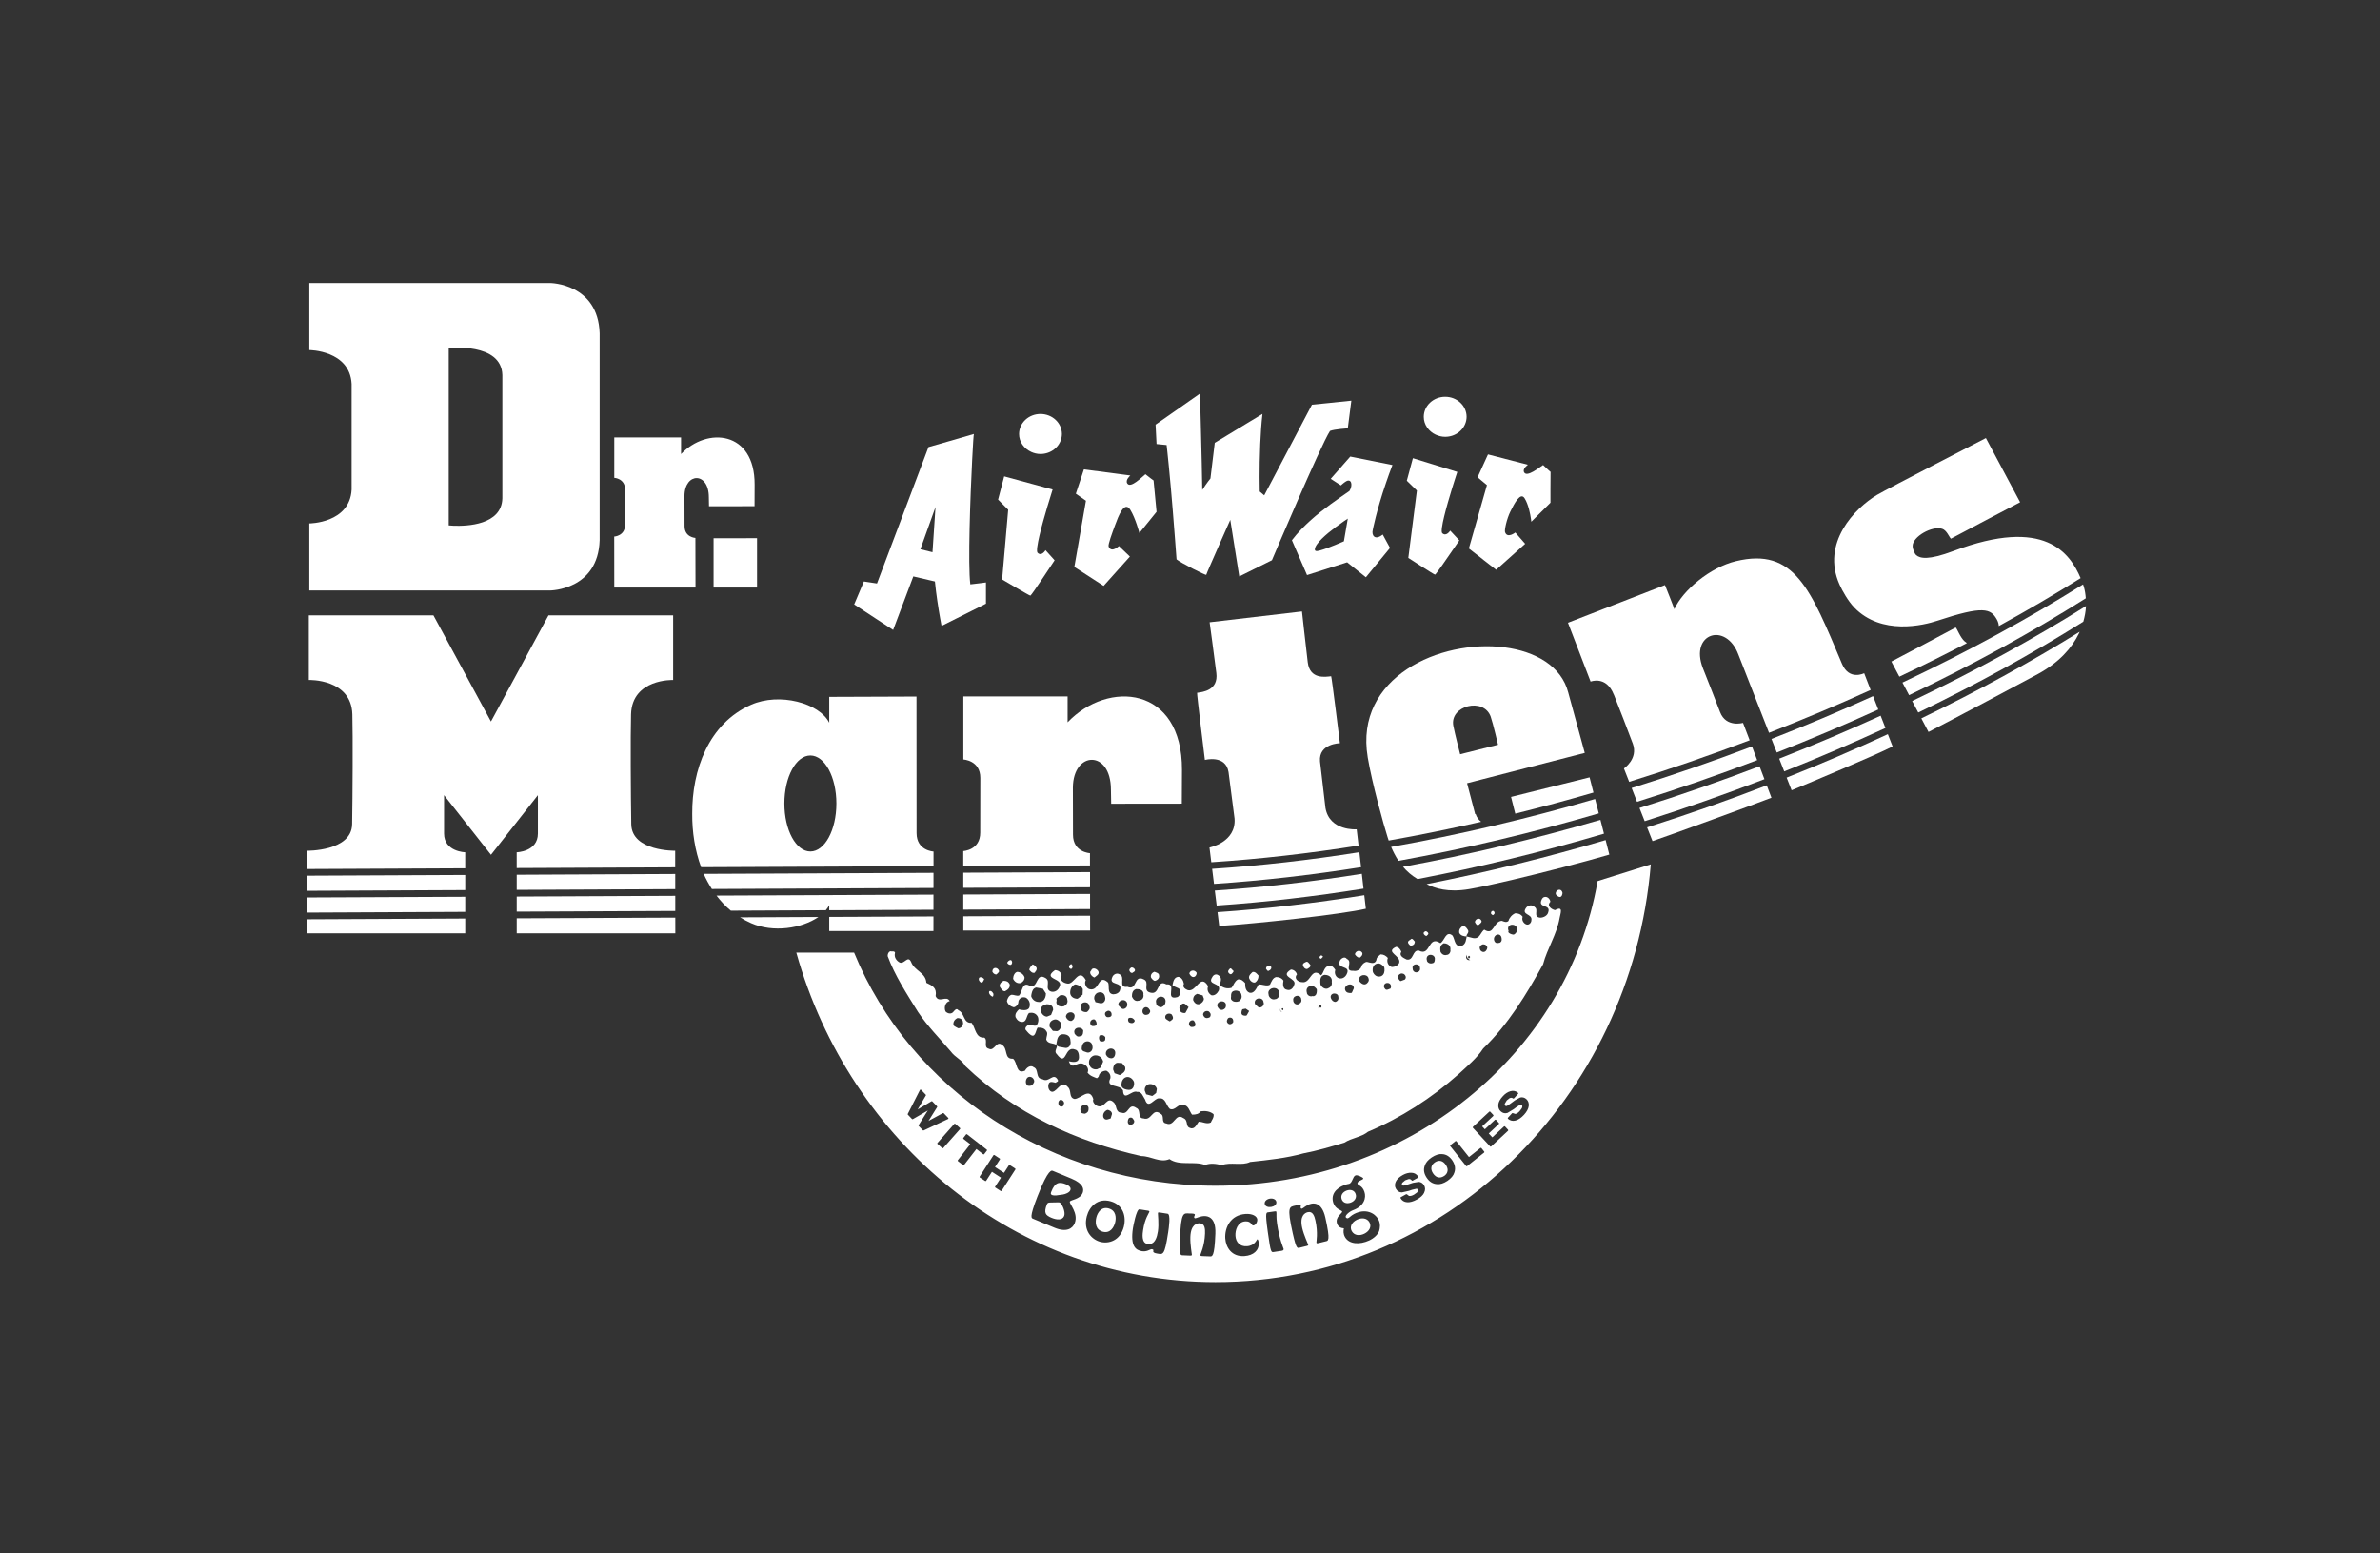 <?xml version="1.0" encoding="UTF-8"?>
<svg id="Layer_1" data-name="Layer 1" xmlns="http://www.w3.org/2000/svg" version="1.1" viewBox="0 0 853.43 556.77">
  <rect x="0" y="0" width="853.43" height="556.77" fill="#333333" stroke="none"/>
  <defs>
    <style>
      .cls-1 {
        fill: #fff;
        stroke-width: 0px;
      }
    </style>
  </defs>
  <path class="cls-1" d="M526.42,333.49c-.48-.75-.95-1.51-1.92-1.51-.72.49-1.46,1.23-1.23,2.48.48,1,1.68,1.26,2.64,1.27-.24-.75.97-1.23.51-2.24Z"/>
  <path class="cls-1" d="M405.13,401.99v.02s0,0,0,0c0-.01,0,0,0-.01-.01-.02-.02-.05-.02-.06l.03.06c.02-.09.02-.18.04-.26-.04,0-.08-.05-.12,0-.16.21-.05.08.07.27Z"/>
  <path class="cls-1" d="M332.18,352.38c-.21-3.74-4.3-4.28-5.48-7.54-1.19-2.49-2.42.98-4.1.22-.96-.51-2.15-1.77-1.65-3.5-.2-.64-.77-.4-1.37-.47-.11,0-.21,0-.31-.05-.72.24-.97.99-.97,1.73,2.59,7.02,6.85,13.54,10.9,20.06,3.56,5.27,7.62,9.31,11.68,14.07,1.66,2.27,4.07,3.04,5.25,5.29,17.92,17.14,39.76,27.07,63.11,32.28,3.61.02,6.72,2.55,10.11,1.08,3.59,2.53,8.92.59,12.76,2.12,1.93-.73,3.86-.47,6.03.05,3.13-1.21,7.23.32,10.13-1.14,6.52-.69,13.04-1.38,19.07-3.07,5.08-.96,9.91-2.41,14.74-3.86,2.67-1.72,6.05-1.93,8.47-3.91,11.63-4.88,22.77-12.01,32.5-20.66,2.91-2.71,6.55-5.67,8.77-9.14,9-8.64,15.61-19.56,21.5-30.23,1.5-5.71,4.93-10.68,5.94-16.65.26-1.49,1.5-4.48-1.66-2.76-.01,0-.03-.01-.04-.01-1.2-.28-3.06-1.53-1.62-2.99-.21-1.75-2.38-2.52-3.12-.78-1.49,3.22,3.35,1.52,2.36,4.5-.25,1.25-1.7,1.98-2.91,1.98-2.66-.28-.46-2.75-1.89-3.76-.95-1.02-2.41-.78-3.14.21-1.95,2.73,2.39,2.02,1.89,4.51,0,.75-.75,1.74-1.71,1.49-.96-.26-1.91-1.53-1.42-2.76-.71-1.01-1.67-1.26-2.64-1.27-1.21.49-2.2,1.72-2.43,2.73-.73.74-1.69.23-2.41-.03-3.13.22-2.71,5.46-6.3,3.18-.96.73-1.22,1.73-1.95,2.47-1.21,1.23-2.9.22-4.34-.04-.26,1.24-.27,2.49-1.48,3.23-2.9.97-2.63-2.02-3.59-3.53-2.39-2.02-2.9,1.97-4.36,2.7-4.55-3.03-3.42,4.96-7.73,2.67-2.42-.27-1.74,3.72-4.38,3.2-.96-.5-2.88-1.27-1.9-2.76-.23-.75-.95-1.76-1.91-1.77-4.12,1.95,1.9,3.01,1.15,5.75-.48,1-1.69,1.48-2.66,1.47-1.44-.52-1.9-2.01-1.41-3.26-.72-.76-1.43-1.26-2.63-1.27-.49.49-1.46.98-1.47,1.98-.51,1.73-2.18.97-3.39.71-.71,0-1.69.74-1.94,1.48-.26,1.25-1.71,1.98-2.91,1.72-3.61.21.03-3.24-2.36-4.26-.72-1.01-1.93-.27-2.42.47-1.72,3.48,4.09,1.54,2.36,5.01-.49.99-1.45,1.73-2.66,1.48-1.2-.27-1.91-1.77-1.42-3.01-.48-.75-1.19-1.76-2.4-1.51-1.69.48-1.71,2.48-2.69,3.45-3.58-3.28-3.64,2.97-6.77,2.44-1.45,0-3.12-1.28-1.9-2.76-.24-1-1.2-1.76-2.16-1.76-4.37,2.7,2.38,3.02,1.16,5.5-.25.99-1.23,2.23-2.66,1.72-1.45-.26-1.43-2.01-1.18-3.26-.71-1-1.68-1.27-2.63-1.27-1.21.25-1.71,1.73-2.2,2.73-1.21.74-2.89-.28-4.1-.04-.73,1.24-1.47,3.23-3.16,2.96-1.44-.51-1.67-2.01-1.65-3.5-.72-.76-1.44-1.52-2.65-1.27-1.21.74-1.46,1.98-2.2,2.97-1.69.48-3.13-.03-4.33-1.03.49-1.24,1-2.73-.45-3.5-.71-.5-1.68-.26-2.17.73-1.95,2.97,3.35,1.78,2.37,4.76-.5.99-1.47,1.98-2.67,1.72-1.2-.76-1.67-2.01-1.17-3.26-2.85-4.76-4.12,2.21-7.25,1.43-.72-.27-2.16-1.02-1.43-2.26-.22-1.24-.93-2.5-2.14-2.51-1.45.24-1.7,1.73-1.96,2.97.72.75,1.92.76,2.64,1.52.47,1.01.22,2-.76,2.74-5.07,1.45.05-4.99-4.05-4.53-3.6-2.03-2.21,3.97-5.82,2.94-2.89-.78.04-3.74-2.36-4.76-3.59-1.78-2.21,4.21-5.81,2.68-3.62.47-.45-3.5-2.85-4.51-.96-.51-1.93-.02-2.42.73-1.96,3.72,3.84,1.53,2.6,5.02-.25.98-1.46,1.47-2.43,1.46-2.4-.26-1.17-3.25-1.88-4.26-3.59-3.27-2.93,3.22-6.53,2.43-1.2-.25-2.15-2.01-1.41-3.25-2.62-4.76-4.12,1.95-6.77,1.19-1.44-.26-2.88-1.27-1.9-3.01-.23-1-1.19-1.76-2.39-1.77-4.86,3.45,3.35,2.77,1.63,6-.5,1.24-1.7,1.98-2.91,1.72-2.65-.77-.21-3.49-1.89-4.75-3.83-2.54-2.68,3.71-5.81,2.68-2.87-1.77-2.67,2.23-3.89,3.46-.98.23-1.69-.27-2.65-.29-.97.24-1.47,1.23-1.71,2.23.23,1.25,1.42,2.01,2.39,2.26.72,0,1.7-.97,1.7-1.73.01-1.24,1.23-2.24,2.67-1.72.96.51,1.67,1.76,1.41,3.02-.26,1.99-2.66,1.46-3.86,1.2-.73.74-1.46,1.48-1.23,2.73.48,1,1.19,1.76,2.4,1.77,1.68.02,1.46-2.23,2.44-3.22,1.21-.23,2.41.02,3.12,1.27.48,1.01.23,2.49-.5,3.24-.97.23-1.69-.28-2.66-.28-.72.25-1.45.98-1.21,1.74.47.51.95,1.25,1.67,1.76,1.92,1.51,1.94-1.48,2.67-2.47,1.2.01,2.41.03,3.12,1.28.72.75-.02,1.99-.03,3,.69,1.68,2.5,1.09,3.71,1.96-.07-.11-.1-.22-.08-.32l.1-.59c.19-1.19.48-2.99,2.33-2.97,1.89.02,2.58,1.1,2.61,2.14,0,.01,0,.02,0,.03,0,.02,0,.05,0,.05.05.23.08.46.08.68,0,.56-.15,1.06-.44,1.41-.31.41-.8.62-1.35.61l-2.35-.41c-.24-.04-.57-.26-.78-.5.15.99-1.19,2.18-.02,3.16,3.57,4.78,2.68-3.22,6.52-1.69,1.2.26,1.43,1.76,1.42,2.76-.02,2.24-2.43,1.71-3.64,1.46,1.41,3.76,3.14-.71,5.77,1.3.96.52,1.43,1.77.94,2.76.95,1.25,2.15,1.52,3.35,2.02.25-.24.73-.48.73-.98.25-1,1.46-1.74,2.66-1.72.97.51,1.68,1.51,1.42,2.75-1.72,3.48,3.36,2.03,4.54,4.29.2,4.24,3.14-.22,5.06.55,1.69-.23,2.15,1.77,2.87,2.77,1.17,3.75,3.37-.72,5.06-.45,2.42-.23,2.39,2.52,3.82,3.78,1.92.77,2.92-1.97,4.84-1.46,1.93.27,2.15,2.27,3.11,3.52,1.44.01,2.4-.22,3.15-1.21,1.69-.23,3.37.03,4.57,1.04.23,1.24-.74,2.23-.99,2.98-1.46.73-2.89-.28-4.34-.29-.74,1-1.47,2.98-3.16,2.22-1.68-.51-.45-2.75-2.37-3.52-2.88-2.02-3.17,3.21-6.05,1.94-2.17-.26-.45-2.74-2.14-3.51-2.87-2.27-3.15,2.72-6.05,1.7-2.41-.03-.69-3-2.62-3.77-2.86-2.02-2.67,2.71-5.31,1.7-2.17-.02-1.66-2.51-2.62-3.52-2.63-2.76-3.15,1.97-5.79,1.2-.96-.26-2.16-1.52-1.67-2.52-1.41-4.49-4.58-.04-6.75-.06-2.17-.52-.94-3-2.37-4.27-2.39-2.77-3.63,1.46-5.56,1.7-.97,0-1.68-1.26-1.43-2.5.26-1.5,1.46-.98,2.66-.73.25-.5.96-.23.73-1-1.66-3-3.15,1.23-5.54-.3-2.65-.27-1.17-3.5-3.1-4.27-1.2-1.01-2.65.23-3.14,1.22-3.39,1.47-2.63-3.02-4.3-4.28-3.38.22-1.65-3.75-4.05-5.03-1.91-1.51-2.67,2.47-4.59,1.46-2.17-.52-.21-3-1.65-4.01-3.14.23-3.1-3.27-4.53-5.28-3.14.22-2.38-3.5-4.78-4.53-.72-1.01-1.45.23-1.93.73-.74.74-1.94.48-2.66-.28-.71-1.49.03-3.49,1.49-3.72-1.19-2.26-3.87.95-5.05-1.8.51-3-1.17-3.75-3.33-4.77ZM541.11,331.98c.44-.46,1.2-.59,1.88-.32.64.26,1.04.84,1.03,1.51,0,.8-.44,1.52-1.12,1.87-.18.1-.76-.05-.94-.12-.36-.13-1.44-.53-1-1.22-.44-.94-.04-1.51.15-1.71ZM536.09,335.6c.37-.45.91-.65,1.4-.53.24.06.79.29.94,1.14l.02.2c.05.28.19,1.13-.64,1.57-.07.04-.51.09-.58.1-.29.04-.97.15-1.36-.7-.28-.59-.19-1.27.22-1.79ZM531.68,338.56c.51,0,1.16,0,1.6.92.09.2.02.55-.07.74-.17.39-.45.97-1.08,1.07-.41.07-.82-.11-1.23-.53-.15-.16-.36-.89-.32-1.11.07-.44.35-.8,1.12-1.1ZM526.06,342.23c-.09.07-.12.21-.12.35,0,.31.14.71.27.91.04.06.17.09.24.16-.08-.28-.17-.65-.17-.65.03.12.11.14.15.21,0-.01.03-.02.03-.04,0-.17.03-.35.13-.45.29-.09.37,0,.39.12.05.04.09.06.15.18.06.12.02.15-.02.2-.04.04-.07.05-.09.08,0,.07,0,.13.05.18-.21.07-.34.04-.44-.02,0,0-.01,0-.02,0-.05-.02-.05-.07-.07-.12-.03-.03-.06-.06-.07-.09,0-.02-.01-.03-.03-.05,0,.03-.03.03-.03.06,0,.13.04.26.08.4.25.25.57.56.79.48-.68.23-1.17-.05-1.39-.4-.28-.45-.21-1.14.17-1.53ZM517.7,338.18c.88,0,1.65.34,2.07.89.23.3.35.65.35,1.03,0,.11-.02.21-.04.31.02.12.05.25.05.37,0,.36-.11.7-.31.98-.29.39-.74.61-.97.57-.94.31-1.85-.13-2.32-1.14-.03-.08-.07-.63-.07-.72-.04-.62-.1-1.55,1.24-2.3ZM512.07,342.6c.52-.38,1.28-.38,1.86,0,.48.34.69.87.56,1.43.01-.06.02-.12.02-.18,0,1.21-.52,1.47-.64,1.39-.51.26-1.13.23-1.61-.07-.42-.25-.63-.65-.59-.86-.32-1.01.18-1.53.41-1.7ZM507.23,345.82c.62-.24,1.54-.03,1.87.67.03.06.08.5.09.56.04.3.14.98-.65,1.38-.47.24-.96.24-1.35-.01-.43-.26-.66-.76-.62-1.16-.19-.61.08-1.2.67-1.43ZM502.41,349.01c.52,0,1.17.01,1.6.93.09.17.12.54.05.72-.09.18-.2.49-.39.56l-1.28.47c-.26.1-.31-.01-.52-.22-.42-.45-.61-.95-.53-1.43.07-.41.33-.75,1.08-1.03ZM498.21,352.57c.41.24.8.81.48,1.63-.07.19.04.16-.15.23l-.89.34c-.26.11-.67.11-.87-.11-.87-.91-.45-1.61-.3-1.81.38-.49,1.16-.62,1.74-.28ZM493.76,345.48c.9-.3,1.55.25,1.95.58.13.11.64.57.67.73.12.66.23,1.89-.45,2.69-.25.3-.72.66-1.48.64-.89,0-1.67-.54-2.14-1.57-.35-1.55.25-2.79,1.45-3.08ZM487.7,350.13c.5-.53,1.41-.69,2.14-.4.52.21.84.64.92,1.16.01.05.03.11.04.16,0,0,0,.01,0,.02h0s0,.01,0,.04c0-.02,0-.03,0-.04.18.75-.38,1.27-.88,1.68-.52.26-1.33.36-2.41-.85-.31-.65-.24-1.3.19-1.77ZM482.68,353.53c.51-.54,1.35-.76,1.99-.5.5.2.8.67.8,1.27,0,0-.66,1.48-.66,1.48-.12.26-.28.23-.57.23-.53,0-1.41-.02-1.82-.92-.25-.53-.15-1.12.26-1.56ZM479.83,356.94c.04.07.09.53.09.61.05.38.14,1.18-1,1.65-.93,0-1.34-.63-1.6-1.16-.39-.83-.02-1.46.5-1.71.65-.31,1.67-.11,2.01.61ZM474.91,349.5c1.02,0,1.8.31,2.25.88.2.25.42.65.42,1.23,0,.11-.02.25-.04.37.02.16.05.32.05.47,0,.91-.53,1.61-1.52,1.95-1.13.37-2.18-.59-2.56-1.38-.04-.1-.07-.7-.07-.81-.03-.93-.07-2.34,1.47-2.71ZM472.93,360.62s.08.15.13.24c.03-.08.05-.17.07-.25v-.18c.07-.03.1-.01.16-.02.03-.02.04-.07.09-.07.38,0,.45.14.47.51,0,0,0,0,0-.02,0-.04,0-.38,0-.38,0,.12.01.26.01.38h0v.03s0,0,0,0c0,.18-.04.34-.23.39-.14.04-.21.03-.27,0,0,0-.03,0-.04,0,0,0-.03-.04-.05-.05-.04-.04-.07-.08-.09-.15-.02-.03-.04-.04-.07-.09,0,0-.03-.05-.05-.09-.04.14-.17.16-.18.31,0,0,.03-.39.04-.55ZM472.41,360.43c0,.05.05.21.08.33.06.28.16.64.28.87-.2-.25-.26-.56-.28-.87,0-.07-.08-.12-.08-.19v-.14ZM469.72,353.52c.96-.48,1.75.34,2.28.9.13.14.21.31.2.51,0,.65,0,1.52-.62,1.99-.23.18-.64.35-.85.18-.54.18-1.09.1-1.51-.19-.4-.3-.64-.76-.6-1.03-.35-1.13.1-2.02,1.1-2.35ZM464.25,357.34c.46-.36,1.13-.44,1.65-.19.46.23.71.67.72,1.19,0,0,0,0,0,.01,0,0,0,0,0,0,0,0,0,0,0,0,0,0,0,0,0,0,.02.1.06.18.06.28,0,.27-.08.55-.24.79-.07.11-.6.51-.71.56-.41.21-.87.19-1.27-.05-.45-.28-.74-.81-.71-1.18-.13-.55.05-1.08.48-1.42ZM460.1,362.05c-.25.5-.49-.25-.49-.5.49-.24.73,0,.49.5ZM459.74,362.91c-.8-.19-.84-1.35-.84-1.36,0,.33.52,1.29.84,1.36ZM455.37,354.74c.61-.54,1.58-.68,2.32-.34.64.29,1.01.89,1.02,1.62,0,.01,0,.02,0,.03.02.13.05.25.05.38,0,.41-.12.8-.37,1.13-.33.45-.85.7-1.16.66-.51.18-1.06.08-1.52-.26-.53-.39-.86-1.03-.82-1.46-.21-.65-.03-1.31.48-1.75ZM450.36,358.39c.47-.45,1.24-.57,1.86-.31.53.23.83.71.87,1.29,0,.04.02.07.02.11,0-.02,0-.04,0-.05,0,.02,0,.04.01.06.02.09.06.18.06.27,0,.25-.07.5-.21.72-.29.44-.79.73-1.3.73-.18,0-.53-.17-.66-.3,0,0-.95-.88-.97-.93-.23-.6-.11-1.19.31-1.59ZM445.62,361.81l1.06-.2,1,.69c.31.21.3.07.12.4l-.67,1.2c-.13.23-.3.25-.57.25-1.18-.02-1.42-.55-1.41-.99,0-.34.14-1.29.47-1.35ZM441.43,357.09c0-.56.01-1.59,1.13-1.86.62-.2,1.35-.08,1.9.32.43.31.66.75.7,1.24,0-.03.01-.05,0-.09.03.07.04.14.04.21,0-.04-.02-.08-.03-.12.22.84-.14,1.37-.36,1.68l-.17.27c-.13.18-.82.4-1.04.41-.61.04-1.53.1-2.14-.87-.08-.13-.08-.45-.07-.61l.06-.58ZM440.55,364.93c.48-.16.89-.13,1.2.09.48.35.47.93.47,1.35,0,.23-.35.5-.52.64-.17.13-.64.25-.85.19-.44-.11-.78-.47-.9-.89-.1-.37.25-1.25.61-1.38ZM436.99,359.38c.51-.41,1.3-.5,1.88-.22.47.23.75.67.75,1.21,0,.13-.1.78-.17.89-.28.45-.85.81-1.29.81-1.04-.01-1.43-.82-1.64-1.31-.12-.53.06-1.04.48-1.38ZM402.09,358.69c.82-.32,1.65,0,2.02.78.01.03.02.06.03.09.18.57.1,1.15-.22,1.56-.29.39-.74.62-1.21.61-.18,0-.51-.16-.64-.28,0,0-.96-.88-.99-.98-.22-.71.2-1.47,1-1.78ZM397.49,362.37c.51.04.92.38,1.07.89.07.2.07.76-.04.94-.31.48-.9.48-1.33.48-.2,0-.42-.08-.55-.22-.41-.44-.53-.97-.31-1.43.12-.27.87-.68,1.17-.67ZM393,356.3c.58-.52,1.42-.7,2.11-.45.62.23,1.03.78,1.13,1.51,0-.04,0-.08-.02-.12.02.04.02.08.03.13,0-.01,0-.01,0-.01.07.23.1.44.1.64,0,.8-.46,1.34-.98,1.6-.13.07-.62.12-.78.09l-1.77-.41s-.4-1.08-.39-.89c-.2-.78,0-1.54.58-2.07ZM391.08,366.09c.3-.49.89-.74,1.41-.59.21.06.54.62.62.84.08.22.2.86.08,1.05-.31.5-.9.48-1.36.48-.2,0-.38-.07-.51-.21-.44-.46-.53-1.06-.23-1.56ZM389.77,359.49c.47.2.74.62.83,1.1.04.1.06.19.06.29,0-.07-.02-.12-.03-.19.37.9-.18,1.46-.66,1.96-.14.14-.32.22-.51.21-.8,0-1.41-.25-1.72-.69-.25-.35-.31-.8-.14-.77-.23-.6-.11-1.19.31-1.6.48-.45,1.24-.57,1.87-.3ZM385.36,352.98c.18-.09.57-.03.76.04.78.26,1.82.63,2.16,1.63v-.02c0-.08.03.11,0,.04,0,0,0,0,0-.02,0,.04-.08,1.95-.08,1.95,0,0-1.6,1.44-1.83,1.48-1.54-.01-2.64-.96-2.62-2.24,0-1.3.6-2.36,1.62-2.87ZM369.78,357.19c-.04-.12.1-.82.13-.94.17-.76.43-1.9,1.64-2.21l2.41.43,1.07,1.68c.08.12.01,0,.01.13,0,.81-.28,1.89-1.02,2.5-.5.4-1.1.55-1.65.43-1.35-.01-2.29-1.05-2.59-2.01ZM375.45,364.48c-1.1-.01-2.15-1.1-2.13-2.07-.37-1.62.96-2.08,1.94-2.37.65,0,2.38.04,2.38,1.96v.03c.04-.08,0,.09,0,0h0s-.75,1.85-.75,1.85l-1.43.59ZM379.01,369.7l-1.47-.11s-1.12-1.37-1.13-1.42c-.29-1.24.24-2.17,1.46-2.58,1.15-.38,1.92.42,2.42.96.13.13.2.32.2.51,0,.75-.03,2.28-1.48,2.65ZM381.51,360.75c-.7.23-1.75.15-2.32-.47-.18-.18-.4-.52-.4-1.01,0-.16.05-.37.12-.58-.06-.33-.12-.66-.12-.66,0,0,1.11-1.05,1.33-1.15.68-.22,1.41-.13,1.93.24.42.31.65.79.68,1.35,0,.03.01.05.01.08,0-.02,0-.03,0-.05,0,.02,0,.04.01.06h0c.02.14.06.27.06.39,0,.73-.44,1.38-1.29,1.8ZM384.11,366.05c-.79-.01-1.49-.46-1.9-1.48,0-.83.61-1.5,1.47-1.62.75-.11,1.43.27,1.63.93.02.07.03.15.03.22,0,.53-.01,1.43-1.23,1.95ZM387.29,371.49c-.91.45-1.5-.29-1.95-.9-.31-.83-.04-1.6.68-1.95.71-.34,1.8-.19,2.3.59.08.11.11.25.11.4-.01,1.3-.5,1.96-1.13,1.87ZM389.79,377.33l-1.22-.42c-.29-.1-.69-.51-.69-.82,0-1.44.51-2.34,1.47-2.66.56-.19,1.19-.1,1.66.25.46.34.71.85.72,1.41h0v.03c.03.13.06.26.06.39,0,.51-.18,1.01-.51,1.36-.42.44-1.03.61-1.48.46ZM395.54,380.65l-.88,2.12s-1.31.57-1.16.56c-.81.16-1.57-.01-2.14-.48-.57-.47-.88-1.18-.87-2,0-1.08.72-2.07,1.8-2.43,1.51-.3,2.9.6,3.24,2.06.03.15.07.04.01.17ZM396.17,373.05c-.13.16-.37.34-.79.34-.15,0-.65.04-.78-.04-.56-.41-.64-1.4-.34-2,.15-.28.81-.26,1.12-.22.31.05.91.48.97.78v.1c.05.21-.04.88-.18,1.04ZM396.55,378.03c-.11-.73.15-1.37.71-1.76.54-.39,1.3-.46,1.87-.17.5.26.8.77.79,1.35h0c-.02,1.46-.76,1.97-1.46,1.96-.8-.01-1.5-.46-1.9-1.37ZM399.66,384.75s-.51-1.32-.51-1.32c.01-1.5.78-2.45,1.72-2.4l1.47.12,1.11,1.37s0,.03.01.05c.04.18.06.37.06.53,0,1.15-.99,1.79-1.99,2.34l-1.88-.67ZM406.06,390.25c-.42.45-1,.62-2.06.4-.58-.13-2.13-.5-1.86-2,0-.85.54-2.17,1.71-2.47,1.04-.26,2.17.4,2.73,1.6.02.04.04.09.04.15.16.66.05,1.68-.57,2.33ZM406.01,366.8c-.3.07-1.12-.14-1.28-.39-.4-.63-.2-1.12-.09-1.3.18-.32,1.03-.25,1.37-.1.33.15.97.71.87,1.05-.11.37-.42.64-.86.74ZM408.29,358.76c-.92.31-1.84-.13-2.39-1.47.01-.83.03-2.24,1.47-2.69.61,0,1.74.01,2.33.73.16.21.33.53.33.99,0,.08-.01.18-.03.27.02.12.05.24.05.36,0,.43-.13.81-.38,1.13-.37.46-.95.72-1.37.68ZM409.72,362.99c-.22-.94.26-1.64.85-1.85.53-.18,1.22.05,1.65.85-.03-.04-.03-.1-.07-.14.06.06.1.12.13.19-.02-.03-.05-.01-.07-.05.11.16.23.31.23.54,0,.3-.15.65-.56,1.06-.1.1-.59.22-.74.24-.29.05-.98.16-1.43-.84ZM414.85,390.45s-.01-.02-.02-.03c0,.05-.25,1.43-.25,1.43,0,0-1.26,1.05-1.43,1.07l-2.16-.59s-.49-1.36-.47-1.19c-.14-.61,0-1.27.41-1.76.37-.47.91-.73,1.48-.72,1.2.01,2.16.71,2.42,1.76v-.03c.02-.09.04.15.02.06ZM416.47,361.11c-.95-.01-1.91-.61-1.88-1.51-.22-.71-.02-1.4.54-1.86.6-.47,1.44-.56,2.06-.21.48.28.76.79.76,1.4,0,.07,0,.15-.02.22,0,.82-.45,1.53-1.46,1.95ZM419.93,365.87c-.23.12-.4.4-.61.26,0,0-1.22-.72-1.36-.93-.3-.65-.07-1.18.26-1.46.48-.42,1.32-.46,1.86-.1.11.08.34.59.4.71.17.35.33,1.03-.53,1.5ZM426.11,361.24l-.95,1.74c-.13.24-.25.21-.52.21-.95,0-1.67-.64-1.63-1.25-.42-1.35.64-1.87,1.1-2.11.26-.13.76.01.97.22l.95.88c.25.22.23.02.07.31ZM428.62,367.71c-.31.49-.89.49-1.35.49-.2,0-.4-.08-.54-.23-.44-.47-.52-1.06-.22-1.55.3-.49.89-.75,1.4-.59.22.06.54.63.62.83.07.21.2.86.08,1.05ZM430.21,359.96c-.93.31-1.83-.14-2.38-1.45.01-1.29.62-1.87,1.46-2.2l1.96.56.44,1.18c0,.88-.75,1.56-1.47,1.92ZM433.86,364.63c-.13.18-.81.38-1.04.38-.72-.01-.99-.4-1.14-.62-.08-.12-.28-.47-.28-.61,0-.48.24-.88.65-1.12.45-.26,1.04-.26,1.47,0,.06.03.28.34.33.39.42.44.33,1.17.02,1.58ZM404.5,401.49c.06-.2.23-.59.42-.69.3-.15,1.03-.39,1.51.56-.04-.07.1.14.05.09.21.23.48.7-.1,1.46l.05-.2c-.07.27-.53.46-.81.52-.26.05-.81-.05-.97-.28-.39-.5-.23-1.12-.14-1.46ZM397.08,397.9c.61.02,1.67.53,1.66,1.49l-.47,1.58s-.98.37-1.21.39c-.3.05-.98.16-1.41-.78-.34-1.1.31-2.2,1.43-2.68ZM387.93,396.53c.53-.45,1.3-.54,1.83-.23.38.23.59.61.59,1.07,0,.06-.01.14-.02.22,0,0,0-.01,0-.01,0,.01,0,.02,0,.03,0,.52-.03,1.16-1.23,1.66-.41,0-1.66-.03-1.6-.97-.25-.65-.07-1.34.45-1.77ZM380.16,394.34c.27-.13.78.1,1,.3.22.19.5.7.39.98l-.33.86c-.1.27-.48.24-.77.25-.28.02-.69-.34-.81-.6-.29-.59-.15-1.46.52-1.79ZM368.09,386.82c.24-.51.7-.79,1.22-.77.6.03,1.19.46,1.43,1.07.07.19.11.37.11.55,0,.31-.15.59-.35.84.02-.04.05,0,.07-.05-.03.07-.08.14-.13.19.04-.04.02-.1.06-.14-.45.8-1.07.85-1.88.76-.86-.46-.94-1.61-.53-2.45ZM343.38,364.98c.95.02,1.91.56,1.92,1.47h0c.03.13.06.26.06.38,0,.41-.12.81-.37,1.13-.34.45-.85.7-1.39.7,0,0-1.48-.73-1.64-1-.34-1.1.31-2.21,1.42-2.68Z"/>
  <path class="cls-1" d="M363.29,350.92c.47,1,1.43,1.76,2.64,1.52.72-.25,1.45-.99,1.46-1.99-.23-1-1.42-2.01-2.63-2.02-.97.24-1.46,1.49-1.47,2.49Z"/>
  <path class="cls-1" d="M362.87,344.69c-.23-1.01-1.44-.27-1.7.48.24.5.72.75,1.2.75.24.01.73-.48.5-1.23Z"/>
  <path class="cls-1" d="M384.07,345.63c-.97.49-.98,1.49-.02,1.75.24,0,.73-.49.5-1.24-.24-.26-.24-.51-.48-.51Z"/>
  <path class="cls-1" d="M369.1,347.73c.48.5.95,1.25,1.92,1.01.25-.5.73-.74.73-1.49,0-.5-.71-1.25-1.43-1.51-.49.49-1.21,1.24-1.22,1.98Z"/>
  <path class="cls-1" d="M357.28,349.37c.24-.25.98-.74.98-1.24-.48-1.5-2.4-1.52-2.42.22.24.51.72,1.02,1.44,1.02Z"/>
  <path class="cls-1" d="M392.46,350.45c.49-.49,1.7-.99,1.47-1.98-.23-1-2.15-2.02-2.65-.52-.98.74.22,2.24,1.18,2.5Z"/>
  <path class="cls-1" d="M378.84,374.7s.08.09.12.15c0-.02.01-.05,0-.08-.04-.04-.09-.04-.13-.07Z"/>
  <path class="cls-1" d="M350.99,351.31c.24.49.48,1,1.2,1,.24-.25.49-.75.73-1.24-.47-.76-2.15-1.27-1.93.23Z"/>
  <path class="cls-1" d="M359.9,351.63c-.72.25-1.46.98-1.46,1.98.48.76.95,1.76,1.91,1.77.97-.49,1.94-1.24,1.71-2.48-.48-1.01-1.19-1.27-2.16-1.27Z"/>
  <path class="cls-1" d="M354.8,355.33c-.49.5.23,1.75,1.19,2.01.24-.25.24-.75.25-1-.24-.49-.71-1.25-1.44-1.01Z"/>
  <path class="cls-1" d="M504.92,338.03c.23.5.96,1.51,1.68.77.48,0,.73-.74.74-1.23-.48-.51-.72-1.01-1.19-1.01-.5.49-1.45.73-1.23,1.47Z"/>
  <path class="cls-1" d="M511.45,335.6c.25-.25.74-.49.75-.99-.25-.5-.73-.75-.96-.76-1.45.49-.5,1.5.22,1.75Z"/>
  <path class="cls-1" d="M485.84,342.09c.23.5.96,1.26,1.68,1.27.48-.25,1.21-.99.98-1.73-.7-1.25-2.4-.77-2.65.47Z"/>
  <path class="cls-1" d="M473.53,343.73c.48,0,.48-.5.97-.74-.24,0-.47-.5-.72-.5-.48.24-.97.74-.25,1.25Z"/>
  <path class="cls-1" d="M528.86,330.52c.24.5.7,1.51,1.44,1.01.48-.5.97-.74.98-1.24-.47-1.5-2.16-1.02-2.41.23Z"/>
  <path class="cls-1" d="M405.98,348.83c.25-.25,1.21-.49.97-1.24-.24-.5-.71-.75-1.2-.76-.48.24-.97.73-.73,1.24.24.5.48.75.96.75Z"/>
  <path class="cls-1" d="M534.67,327.59c.24.25.48.49.72.5.25-.25.72-.49.5-1-.23-.99-1.45-.5-1.22.5Z"/>
  <path class="cls-1" d="M557.89,320.58c.15.33.52.65.89.84.19.1.38.17.54.17.72,0,.97-.99.97-1.49-.17-.73-.56-1.05-.99-1.11-.74-.1-1.57.63-1.42,1.59Z"/>
  <path class="cls-1" d="M441.19,347.16c-.48.25-1.22,1.24-.5,1.74.72,1,1.45-.23,1.7-.74-.49-.25-.72-1-1.2-1Z"/>
  <path class="cls-1" d="M427.9,350.28c.72,0,1.21-.74,1.22-1.49-.72-1.25-2.4-1.02-2.65.22.23.5.7,1.27,1.43,1.27Z"/>
  <path class="cls-1" d="M449.14,348.49c-.49.49-1.47,1.23-1.23,2.23.23.75,1.19,1.76,2.15,1.51.73-.49,1.22-1.24,1.23-2.47-.47-.51-1.19-1.52-2.15-1.27Z"/>
  <path class="cls-1" d="M414.15,351.64c.97-.23,1.7-.98,1.47-1.98,0-.75-.95-1-1.68-1.26-.72.25-1.45.98-1.23,1.99.24.5.95,1.26,1.43,1.26Z"/>
  <path class="cls-1" d="M468.21,344.92c-.48.24-1.21.48-.97,1.24.23.75.7,1.25,1.43,1.26.48-.25,1.45-.73,1.21-1.49-.48-.5-.95-1.49-1.68-1.01Z"/>
  <path class="cls-1" d="M453.96,347.28c.24.25.48,1.01.96.77.49-.26.96-.5.97-1.24-.47-1.25-1.92-.52-1.93.48Z"/>
  <path class="cls-1" d="M486.5,437.33c-1.91.97-2.58,2.64-1.77,4.07.87,1.55,2.78,1.78,4.54.89,1.76-.89,2.65-2.52,1.79-4.07-.87-1.56-2.78-1.77-4.56-.89Z"/>
  <path class="cls-1" d="M382.26,424.59c-2.52-1.05-4.01-.63-5.27,2.62-.16.42-.42.94.29,1.24.31.13,1.05.17,1.55.12l2.28-.31c.91-.13,2.37-.7,2.7-1.56.4-1-.58-1.69-1.55-2.1Z"/>
  <path class="cls-1" d="M397.57,433.24c-2.63-.73-3.99,1.49-4.43,3.21-.45,1.73-.41,4.39,2.26,5.14,2.68.74,4-1.54,4.46-3.27.45-1.72.34-4.35-2.29-5.07Z"/>
  <path class="cls-1" d="M516.65,416.22c-.69-.15-1.38.01-2.1.48-.71.48-1.13,1.06-1.26,1.76-.13.7.07,1.45.6,2.24.52.78,1.15,1.26,1.83,1.4.69.15,1.39-.03,2.1-.49.72-.48,1.12-1.05,1.24-1.75.03-.13.04-.27.04-.4,0-.58-.22-1.19-.65-1.83-.52-.78-1.14-1.26-1.82-1.4Z"/>
  <path class="cls-1" d="M591.95,309.89l-19.07,5.99c-10.7,61.94-67.97,109.22-137.01,109.22-59.13,0-109.59-34.71-129.6-83.57h-20.72c19.15,68.28,79.18,118.13,150.32,118.13,81.91,0,149.1-65.56,156.08-149.77ZM330.96,405.27l-1.53-1.59s-.07-.11-.07-.16c0-.05.01-.09.04-.13,0,0,2.91-4.67,2.92-4.67,0,0,.21-.32.39-.6-.32.2-.61.37-.61.37l-4.76,2.74c-.1.06-.22.03-.3-.04l-1.49-1.56c-.07-.07-.09-.18-.04-.26l4.38-8.61c.04-.07.11-.12.18-.13.07,0,.15.02.21.07l1.69,1.77c.05.04.07.1.07.16,0,.04-.01.08-.04.12,0,0-2.73,4.68-2.74,4.69,0,0-.13.21-.21.33.12-.07,4.96-2.94,4.96-2.94.1-.05.23-.04.3.04l1.7,1.76s.07.1.07.17c0,.05,0,.09-.04.13l-2.85,4.57s-.14.22-.25.4c.15-.09.36-.22.36-.22l4.82-2.61c.09-.04.21-.02.29.05l1.62,1.68c.05.06.08.14.06.21-.01.08-.07.14-.14.18l-8.72,4.09c-.09.05-.2.03-.27-.04ZM338.05,411.68c-.06,0-.12-.02-.17-.06l-1.71-1.51c-.1-.09-.1-.24-.01-.34l6.03-6.83s.1-.08.17-.08c.07,0,.13.01.18.05l1.71,1.52c.1.08.11.24.02.34l-6.05,6.83s-.1.07-.17.08ZM345.67,417.66c-.08.1-.24.12-.34.04l-1.83-1.42c-.05-.04-.08-.09-.09-.15v-.03c0-.06.02-.11.05-.15,0,0,4.18-5.39,4.46-5.74-.33-.26-2.44-1.9-2.44-1.9-.05-.04-.09-.1-.09-.16,0-.01,0-.02,0-.04,0-.05.02-.1.05-.14l.99-1.27c.08-.11.23-.13.34-.04l7.08,5.51c.1.08.12.23.04.34l-.99,1.28s-.1.07-.15.08c-.07.01-.13,0-.18-.04,0,0-2.11-1.63-2.44-1.89-.28.36-4.46,5.74-4.46,5.74ZM364.11,419.26l-4.95,7.67s-.09.09-.15.1c-.07,0-.13,0-.18-.04l-1.92-1.24c-.07-.05-.11-.13-.11-.2,0-.05,0-.09.04-.13,0,0,1.85-2.86,2.09-3.21-.34-.23-2.89-1.88-3.23-2.1-.24.36-2.09,3.22-2.09,3.22-.07.11-.22.15-.33.07l-1.92-1.25c-.05-.02-.09-.08-.1-.14-.01-.07,0-.13.03-.19l4.95-7.66c.04-.05.09-.09.15-.1.07-.01.13,0,.18.03l1.91,1.25c.07.05.11.12.11.2,0,.04-.01.09-.04.13,0,0-1.52,2.36-1.76,2.72.34.22,2.9,1.87,3.23,2.09.23-.36,1.76-2.72,1.76-2.72.03-.05.09-.09.15-.1.07-.01.14,0,.18.04l1.92,1.23c.11.07.14.23.07.34ZM388.19,427.73c-.9,2.29-4.31,2.42-4.56,3.07-.29.73,3.15,4.12,1.76,7.7-.79,2.05-3.06,3.4-7.23,1.67l-7.65-3.18c-.63-.27-1.55-.19,1.49-8,4-10.29,5.17-9.37,5.61-9.18l6.59,2.74c4.49,1.87,4.51,3.87,4,5.19ZM403,439.76c-1.32,5.1-5.49,6.28-8.53,5.44-3.04-.85-6.08-4.03-4.76-9.12.91-3.49,3.91-6.67,8.52-5.4,4.61,1.27,5.67,5.6,4.76,9.08ZM418.84,442.09c-1.21,8.14-1.85,7.66-3.8,7.35-2.84-.45-.49-1.35-2.03-1.59-.25-.03-.94.33-1.46.52-.52.18-1.19.34-2.08.2-2.25-.36-4.17-1.84-3.23-8.18.06-.38,1.23-7.01,2.37-6.83l2.5.4c.34.05,1.1.05,1.04.5-.06.33-1.63,2.36-2.25,6.55-.18,1.25-.71,4.61,1.62,4.98.89.14,2.98.24,3.69-4.53.4-2.66-.05-6.23,0-6.59.04-.29.66-.17.96-.12l2.52.4c1.13.18.48,4.84.16,6.95ZM435.82,442.15c-.34,8.81-1.17,8.33-2.11,8.29l-2.35-.09c-.36-.01-.96.03-.95-.4,0-.23,1.52-3.15,1.69-7.7.06-1.6-.03-3.61-1.89-3.68-1.05-.04-3.2.44-3.37,4.89-.1,2.69.56,6.17.55,6.44-.02.31-.48.27-.76.26l-2.32-.1c-1.02-.04-1.45.33-1.21-5.6.38-10.16,1.32-9.49,3.42-9.4.97.03,1.95-.04,1.94.48,0,.23-.26.48-.27.8-.01.22.12.42.39.44.47.02,1.76-.85,3.51-.78.76.03,3.94.24,3.72,6.15ZM537.27,396.04c.09-.95.65-1.98,1.65-3.04.8-.9,1.72-1.5,2.7-1.78,1.02-.29,1.93-.1,2.74.59.05.04.08.1.08.17,0,.07-.02.13-.06.18l-1.49,1.63c-.09.09-.23.1-.34.03-.37-.29-.75-.32-1.22-.1l-1.02.8-.71,1.17c-.1.42.04.62.17.73.1.1.28.2.64.06l1.23-.81,1.59-1.18,1.86-1c.83-.21,1.61,0,2.26.59.67.62.95,1.46.83,2.47-.13,1-.71,2.05-1.69,3.13-1.01,1.1-2.04,1.8-3.04,2.06-1.04.27-1.95.04-2.72-.64-.04-.05-.07-.11-.07-.17,0-.06.02-.13.06-.18l1.49-1.63c.07-.07.22-.07.31-.03l.83.28c.46-.03,1-.37,1.58-1l.78-1.05c.34-.68.13-.99-.06-1.16-.1-.1-.26-.19-.59-.07l-1.29.83-.97.73-2.22,1.35c-.9.29-1.71.1-2.45-.57-.66-.6-.94-1.4-.84-2.39ZM446.25,450.33c-4.54.32-6.67-3.07-6.89-6.33-.24-3.86,1.86-8.39,7.25-8.77,2.38-.17,4.16.76,4.24,2.04.05.67-.47,2.01-1.48,2.09-.64.04-.63-1.62-2.85-1.47-2.82.19-3.64,3.31-3.51,5.19.14,2.18,1.5,3.9,4.11,3.72,2.95-.2,3.49-2.47,3.74-2.49.14,0,.43.38.49,1.29.18,2.69-1.88,4.5-5.11,4.73ZM453.51,431.57c-.14-.95.79-1.68,1.87-1.85,1.08-.16,2.17.26,2.3,1.21.13.96-.8,1.62-1.89,1.79-1.08.16-2.16-.2-2.29-1.15ZM458.93,448.53l-1.85.28c-1.33.21-1.37.68-2.47-7.13-1.06-7.6-.53-6.92.37-7.07l1.5-.22c1.14-.18,1.17-.12,1.21.15.11.83-.1,1.7.24,4.11.79,5.61,2.32,8.88,2.35,9.09.1.71-.74.7-1.35.79ZM475.34,445.05l-2.3.56c-.35.09-.92.3-1-.12-.05-.22.65-3.46-.35-7.89-.34-1.56-.94-3.45-2.76-3.01-1.01.24-2.97,1.3-1.99,5.62.59,2.62,2.11,5.8,2.17,6.06.07.31-.39.4-.66.46l-2.27.56c-.99.24-1.3.71-2.61-5.06-2.22-9.9-1.14-9.51.91-10.01.93-.22,1.87-.57,1.98-.07.05.22-.13.53-.06.84.04.22.23.39.49.32.45-.11,1.49-1.31,3.19-1.72.75-.18,3.86-.84,5.16,4.9,1.93,8.58,1,8.35.1,8.56ZM494.6,441.16c-.49,1.52-2,2.82-3.65,3.58-3.44,1.56-7.1,1.35-8.6-1.13-.73-1.22-.64-2.36-.45-3.23-1.13-.07-2.07-.57-2.44-1.65-.85-2.46,2.02-3.79,1.81-4.38-.17-.5-2.35-.75-3.14-3.03-.95-2.77.57-5.22,4.04-6.49.88-.33,1.5-.37,1.65-.42,1.19-.45,1.23-2.64,2.26-3.02.7-.26,2.63.72,2.74,1.05.22.64-2.4.89-2.02,1.98.21.64,1.68.57,2.45,2.85.76,2.2-.15,5.15-4.01,6.58-1.41.52-2.9,1.87-2.69,2.5.1.28.39.43.71.44.58-.13,1.11-.94,2.29-1.55,4.13-2.13,7.41-.34,8.66,1.85.95,1.68.57,3.38.37,4.06ZM510.69,427.61c-.44.91-1.32,1.72-2.6,2.43-1.3.72-2.5,1.06-3.51.98-1.08-.08-1.88-.57-2.37-1.48-.07-.12-.03-.26.09-.33l1.92-1.06c.08-.05.23,0,.32.06l.69.53c.44.12,1.06-.02,1.81-.44l1.05-.75c.55-.54.45-.9.32-1.12-.06-.11-.19-.26-.54-.24l-1.49.35-1.15.39-2.54.57c-.94,0-1.65-.46-2.14-1.32-.44-.79-.45-1.64-.04-2.54.4-.87,1.24-1.67,2.52-2.38,1.06-.59,2.12-.86,3.13-.81,1.05.04,1.87.53,2.42,1.43.03.06.04.12.03.18-.01.06-.06.13-.12.16l-1.93,1.06c-.12.07-.26.03-.33-.07-.25-.39-.62-.54-1.12-.49l-1.23.44-1.05.89c-.17.28-.19.51-.07.75.07.13.21.29.6.25l1.41-.37,1.88-.61,2.09-.35c.86.07,1.51.5,1.94,1.28.45.8.44,1.68-.01,2.6ZM521.53,420.32c-.31,1.1-1.17,2.13-2.51,3.04-1.37.91-2.63,1.3-3.75,1.17-1.49-.09-2.72-.87-3.67-2.28-.98-1.46-1.22-2.88-.73-4.26.32-1.11,1.16-2.13,2.52-3.04,1.36-.9,2.63-1.3,3.74-1.18,1.47.07,2.71.86,3.67,2.29.63.95.96,1.92.96,2.87,0,.47-.08.93-.23,1.39ZM532.19,413.21l-6.12,4.87c-.1.08-.26.07-.34-.04l-5.68-7.13c-.08-.12-.06-.26.04-.35l1.81-1.44s.11-.07.18-.06c.06.01.12.04.16.1,0,0,4.24,5.31,4.52,5.67.34-.28,4.11-3.27,4.11-3.27.11-.08.26-.07.34.04l1.01,1.27s.07.11.05.18c0,.06-.04.12-.08.16ZM540.75,405.41l-6.05,5.62c-.1.09-.25.08-.34,0l-6.2-6.69c-.08-.1-.08-.26.01-.34l5.87-5.44c.1-.1.25-.1.34,0l1.11,1.19s.06.11.06.17c0,0,0,0,0,0,0,.07-.03.12-.07.17,0,0-3.69,3.42-4.01,3.73.21.23.75.83.97,1.05.32-.29,3.65-3.4,3.65-3.4.05-.04.12-.07.19-.06.07,0,.12.03.17.07l1.05,1.15c.05.05.07.1.07.17,0,.06-.03.12-.08.17,0,0-3.32,3.1-3.64,3.4.23.25,1.03,1.13,1.28,1.39.33-.31,4.2-3.91,4.2-3.91.1-.09.25-.09.34.01l1.11,1.19s.06.11.06.18c0,.07-.03.12-.08.17Z"/>
  <path class="cls-1" d="M380.07,431.15c-.34-.13-.88-.1-1.2-.08l-1.94.04c-.81.03-1.26-.03-1.53.67-1.23,3.17-.41,3.97,1.66,4.83,1.83.77,3.91.96,4.54-.67.57-1.48-.85-4.49-1.54-4.78Z"/>
  <path class="cls-1" d="M484.35,431.15c1.4-.51,2.22-1.73,1.76-3.08-.45-1.35-1.84-1.75-3.25-1.23-1.38.51-2.23,1.72-1.76,3.07.43,1.24,1.71,1.79,3.25,1.24Z"/>
  <path class="cls-1" d="M385.23,203.25l10.51,6.8,9.42-10.51-3.93-3.78s-2.67,2.64-3.69.21c-.29-.72,1.23-4.76,2.34-7.79,1.11-3.03,3.29-8.88,5.43-5.41,1.87,3.04,3.26,8.32,3.26,8.32l6.15-7.59-.49-5.13-.58-6.12s-1.81-1.29-2.92-2.23c-1.21.94-5.28,5.16-6.49,3.33-.85-1.27,1.08-2.88,1.08-2.88l-16.65-2.18-2.89,8.71,3.62,2.52-2.01,11.47-2.15,12.28Z"/>
  <path class="cls-1" d="M531.92,200.72l4.58,3.56,7.32-6.56,3.08-2.76-1.85-2.12-1.68-1.93s-2.91,2.3-3.69-.17c-.23-.73.54-4.57,1.94-7.41,1.4-2.85,3.58-7.02,5.07-4.71,1.4,2.21,2.06,5.8,2.3,7.48.08.58.12.94.12.94l1.19-1.18,5.67-5.63v-4.68s.04-6.37.04-6.37c0,0-1.67-1.43-2.68-2.46-1.3.81-5.77,4.52-6.8,2.62-.72-1.33,1.37-2.72,1.37-2.72l-14.33-3.71-3.74,8.2,3.36,2.81-6.48,22.72,5.22,4.07Z"/>
  <path class="cls-1" d="M369.73,162c1.02.47,2.15.76,3.37.76,3.75,0,6.85-2.51,7.53-5.8.09-.44.15-.89.15-1.36,0-3.96-3.43-7.19-7.68-7.19s-7.67,3.23-7.67,7.19c0,2.81,1.76,5.23,4.31,6.4Z"/>
  <path class="cls-1" d="M359.52,205.76l-.17,1.99s9.77,5.8,10.13,5.8,8.69-12.68,8.69-12.68l-3.26-3.62s-1.4,2.37-2.85.93c-.93-.94,1.6-10.14,3.5-16.53,1.04-3.48,1.89-6.15,1.89-6.15l-17.37-4.72-2.18,8.33,3.62,3.64-2,23Z"/>
  <path class="cls-1" d="M514.85,155.84c1.02.47,2.15.76,3.37.76,3.75,0,6.85-2.52,7.53-5.81.09-.44.15-.89.15-1.35,0-3.97-3.43-7.19-7.68-7.19s-7.68,3.23-7.68,7.19c0,2.81,1.77,5.23,4.31,6.41Z"/>
  <path class="cls-1" d="M505.01,200.03s2.38,1.55,4.77,3.07c2.31,1.48,4.63,2.93,4.81,2.93.25,0,4.19-5.69,6.67-9.33,1.17-1.7,2.02-2.96,2.02-2.96l-1.15-1.24-2.11-2.26s-1.4,2.29-2.85.91c-.93-.91,1.61-9.85,3.51-16.04,1.03-3.36,1.89-5.92,1.89-5.92l-15.93-4.92-2.18,8.08,3.62,3.52-3.08,24.16Z"/>
  <path class="cls-1" d="M418.33,159.57c.1.93.21,1.87.31,2.83.16,1.51.32,3.06.47,4.62.53,5.34,1.01,10.85,1.42,15.89.65,7.92,1.13,14.66,1.36,17.63,1.44,1.23,10.65,5.9,10.65,5.54s8.62-19.72,8.62-19.72l3.22,20.31,11.71-5.82s17.52-41.33,20.83-46.35c1.61-.65,6.38-.94,6.38-.94l.2-1.6,1.07-8.32-14.13,1.45-14.56,27.66-2.55,4.84-1.61-1.37s-.21-8.05.18-17.03c.15-3.6.4-7.35.8-10.8l-17.11,10.37-.72,5.95-.83,6.83s-1.25,1.48-2.93,4.12c0-2.65-.31-14.89-.54-24.06-.15-5.88-.28-10.5-.28-10.5l-15.92,11.14.35,6.95,3.62.36Z"/>
  <path class="cls-1" d="M496.97,173.19c.69-2.03,1.46-4.19,2.34-6.48l-15.12-3.03-7.01,7.98,3.64,2.36s1.02-.97,1.88-1.47c1.86-1.08,2.53,1.32,1.19,3.47-4.38,3.03-9.29,6.37-13.77,10.37-2.47,2.21-4.82,4.61-6.86,7.29l5.42,12.5,14.38-4.59,6.72,5.37,8.12-9.87.54-.66s-.57-1.03-1.22-2.22c-.48-.89-1.01-1.86-1.39-2.57-2.91,2.33-4.06.17-3.58-1.63,0,0,1.25-6.66,4.71-16.79ZM483.06,187.33l-1.16,6.73s-5.61,2.49-8.4,3.23c-.81.23-2.02.59-2.02-.29,0-2.02,4.08-5.49,7.44-8,2.36-1.77,4.38-3.08,4.38-3.08l-.24,1.41Z"/>
  <path class="cls-1" d="M320.26,225.87l7.24-19.21,7.75,1.81c.23,2.36.54,4.79.87,7.02.73,4.95,1.51,8.92,1.51,8.92l1.6-.8,14.32-7.18v-7.61s-.81.11-1.82.24c-1.38.18-3.13.4-3.79.45-.89-7.13-.02-31.31.67-44.74.27-5.35.51-9,.61-9.18-1.68.53-16.28,4.7-16.28,4.7l-18.46,48.9-4.7-.72-3.48,8.23,5.83,3.82,8.14,5.33ZM335.46,181.78l-1.08,16.2-4.34-1.08,5.42-15.12Z"/>
  <path class="cls-1" d="M185.29,326.84c17.87-.09,37.26-.17,56.85-.25v-5.42s-56.85.26-56.85.26v5.41Z"/>
  <path class="cls-1" d="M215.03,193.64v-74.13c-.55-17.93-17.74-18.06-17.74-18.06h-86.37v24.06s14.53.05,15.17,12.13v37.87c-.64,12.09-15.17,12.14-15.17,12.14v24.05h86.37s17.19-.13,17.74-18.05ZM180.14,178.68c-.26,9.57-12.79,9.98-17.48,9.8-1.08-.04-1.75-.12-1.75-.12v-63.58s18.92-2.1,19.23,9.67v44.23Z"/>
  <path class="cls-1" d="M166.83,313.69l-56.82.26v5.42c11.39-.05,31.85-.14,56.82-.26v-5.42Z"/>
  <path class="cls-1" d="M293.46,328.75l-28.08.13c1.24.77,2.56,1.47,3.96,2.09,7.86,3.47,18.2,1.92,24.12-2.22Z"/>
  <path class="cls-1" d="M220.25,192.37l.02,18.27h29.13l-.04-17.79s-3.89-.18-3.89-4.23l-.03-10.82c.06-8.48,8.74-8.74,8.74.47l.06,3.23,16.33-.02s.01-3.46.03-7.74c.08-19.34-17.09-20.74-26.38-10.96v-5.95h-23.95v14.48s3.89.18,3.89,4.24l-.02,12.58c0,4.06-3.89,4.24-3.89,4.24Z"/>
  <polygon class="cls-1" points="255.88 210.65 271.46 210.65 271.46 192.95 255.88 192.97 255.88 210.65"/>
  <path class="cls-1" d="M297.35,324.52v1.82c13.14-.07,25.74-.13,37.38-.18v-5.42s-77.8.35-77.8.35c1.51,1.97,3.19,3.8,5.14,5.4,11.53-.05,22.96-.1,34.05-.16.49-.59.91-1.19,1.24-1.82Z"/>
  <path class="cls-1" d="M185.29,313.61v5.42c17.87-.08,37.25-.18,56.84-.26v-5.43s-56.84.27-56.84.27Z"/>
  <path class="cls-1" d="M166.83,305.56s-7.59-.18-7.59-6.71v-13.77l16.82,21.38,16.82-21.38v13.77c0,6.53-7.6,6.71-7.6,6.71v5.65c17.86-.09,37.24-.17,56.83-.26v-5.94s-15.57.27-15.75-9.5c-.17-9.8-.3-31.98-.08-39.4.35-12.84,15.1-12.33,15.1-12.33v-23.17h-44.7l-20.63,38.06-20.63-38.06h-44.68v23.17s15.25-.51,15.61,12.33c.21,7.42.09,29.6-.08,39.4-.2,9.78-16.26,9.5-16.26,9.5v6.55c11.4-.06,31.85-.15,56.81-.26v-5.73Z"/>
  <path class="cls-1" d="M166.83,321.51l-56.84.25v5.42c11.39-.05,31.86-.15,56.84-.26v-5.41Z"/>
  <polygon class="cls-1" points="166.83 329.31 109.98 329.58 109.97 334.62 166.83 334.62 166.83 329.31"/>
  <polygon class="cls-1" points="185.29 334.62 242.16 334.62 242.15 328.98 185.29 329.23 185.29 334.62"/>
  <path class="cls-1" d="M633.53,281.56c-13.97,5.39-28.31,10.43-42.91,15.07l1.95,4.92c3.91-1.25,38.67-13.96,42.64-15.55l-1.68-4.44Z"/>
  <path class="cls-1" d="M687.86,255.45c21.28-10.29,41.16-21.26,59.18-32.57.51-1.78.83-3.52.94-5.18,0-.14,0-.27,0-.41-18.93,11.86-39.86,23.33-62.31,34.04l2.19,4.13Z"/>
  <path class="cls-1" d="M638,271.99l1.79,4.57c12.43-4.94,24.54-10.15,36.3-15.56l-1.72-4.41c-11.78,5.37-23.93,10.52-36.37,15.4Z"/>
  <path class="cls-1" d="M640.66,278.78l1.78,4.55c6.22-2.57,29.96-12.5,36.22-15.71l-1.71-4.4c-11.74,5.42-23.86,10.62-36.28,15.56Z"/>
  <path class="cls-1" d="M684.57,249.22c22.87-10.92,44.18-22.61,63.36-34.72-.11-1.49-.33-2.9-.71-4.16-.08-.28-.19-.55-.28-.82-19.64,12.29-41.41,24.15-64.75,35.19l2.38,4.52Z"/>
  <path class="cls-1" d="M585.08,282.51l1.93,4.95c14.66-4.59,29.05-9.59,43.08-14.94l-1.85-4.9c-14.08,5.35-28.51,10.33-43.17,14.9Z"/>
  <path class="cls-1" d="M705.31,230.57c-.26-.17-.53-.37-.82-.62-1.55-1.35-2.63-4.39-3.2-4.98-3.43,1.89-23.07,12.21-23.07,12.21l2.86,5.42c8.28-3.92,16.36-7.94,24.23-12.04Z"/>
  <path class="cls-1" d="M745.49,227.07c.09-.18.16-.38.24-.57-17.39,10.77-36.45,21.22-56.77,31.04l2.57,4.88c7.79-3.99,35.64-18.8,39.31-20.81,7.54-4.13,12.13-9.32,14.64-14.54Z"/>
  <path class="cls-1" d="M664.85,217.75c9.82,10.2,24.99,6.4,29.82,4.8,16.52-5.46,19.19-4.4,21.39-.41.44.8.65,1.61.68,2.31,10.22-5.6,20-11.34,29.33-17.18-3.8-8.88-12.73-22.12-45.53-9.75-9.16,3.44-12.02,2.66-13.43,1.51-.46-.38-1.24-1.99-1.27-3.24-.11-3.34,6.99-7.4,10.61-6.2,1.59.53,2.41,2.79,3.11,3.54,3.45-1.89,24.82-13.07,24.82-13.07l-12.27-23.01s-35.48,18.26-39.09,20.41c-7.89,4.73-20.1,17.21-13.38,32.16,1.02,2.31,3.12,5.94,5.22,8.13Z"/>
  <path class="cls-1" d="M635.23,264.94l1.9,4.85c12.45-4.89,24.61-10.05,36.39-15.42l-1.86-4.8c-11.81,5.36-23.98,10.49-36.44,15.36Z"/>
  <path class="cls-1" d="M578.72,249.05c1.87,4.75,5.17,13.17,6.79,17.58,1.99,5.4-3.19,8.88-3.19,8.88l1.88,4.79c14.68-4.56,29.11-9.56,43.2-14.9l-2.38-6.24s-6.09,1.78-8.24-3.88c-1.87-4.95-4.08-10.43-6.15-15.72-4.86-12.53,8.28-16.72,12.72-4.9l10.99,28.06c12.47-4.86,24.64-10,36.44-15.35l-2.32-6.01s-5.37,2.78-7.97-3.4c-11.25-26.71-17.02-41.86-38.06-36.76-9.2,2.22-18.98,10.39-22.04,17.21,0-.28-3.36-8.65-3.36-8.65l-34.78,13.51,8.11,21.09s5.61-2.28,8.33,4.68Z"/>
  <path class="cls-1" d="M632.69,279.35l-1.75-4.63c-14.03,5.36-28.4,10.36-43.05,14.95l1.87,4.74c14.6-4.64,28.94-9.68,42.93-15.06Z"/>
  <path class="cls-1" d="M345.42,312.88v5.42c19.61-.09,35.62-.17,45.45-.2v-5.43s-45.45.21-45.45.21Z"/>
  <path class="cls-1" d="M345.42,320.7v5.42c19.62-.09,35.64-.16,45.46-.21v-5.42s-45.46.21-45.46.21Z"/>
  <path class="cls-1" d="M429.26,248.39c-.18.03,2.79,24.06,2.79,24.06,0,0,7.45-2,8.48,4.34.27,2.1,2,15.43,2.16,16.69.6,8.52-8.99,10.37-8.99,10.37l.65,5.28c17.53-1.15,35.18-3.17,52.81-5.97l-.68-5.83s-9.71.74-11.19-7.66c-.16-1.27-1.71-14.62-1.96-16.72-.53-6.4,7.14-6.5,7.14-6.5,0,0-2.96-24.03-3.14-24.01-1.99.22-7.62,1.25-8.39-4.99-.67-5.5-2.07-18.23-2.07-18.23l-33.12,3.87s1.73,12.7,2.41,18.19c.78,6.25-4.91,6.83-6.9,7.1Z"/>
  <polygon class="cls-1" points="390.89 328.3 345.43 328.51 345.43 333.62 390.9 333.62 390.89 328.3"/>
  <path class="cls-1" d="M334.75,310.53v-5.24s-6.08-.28-6.08-6.61l-.03-48.96-7.28.03-24.01.09v9.28c-3.49-7.06-17.84-10.95-28.01-6.46-15.28,6.75-21.22,23.42-21.12,39.15-.04,6.46.97,13.07,3.19,19.1,29.29-.13,58.53-.27,83.33-.38ZM290.59,270.85c5.16,0,9.33,7.73,9.33,17.22s-4.17,17.2-9.33,17.2-9.32-7.7-9.32-17.2,4.16-17.22,9.32-17.22Z"/>
  <path class="cls-1" d="M255.28,318.72c27.99-.14,55.75-.26,79.46-.37v-5.42s-82.4.37-82.4.37c.83,1.9,1.84,3.69,2.93,5.42Z"/>
  <path class="cls-1" d="M489.21,320.95c-17.56,2.82-35.15,4.88-52.63,6.07l.61,4.95c12.9-.77,43.82-4.13,52.58-6.17l-.56-4.86Z"/>
  <path class="cls-1" d="M345.44,249.67v22.62s6.09.27,6.09,6.6l-.03,19.63c0,6.33-6.09,6.6-6.09,6.6v5.36c19.6-.08,35.61-.16,45.44-.2v-4.4s-6.09-.28-6.09-6.61l-.04-16.88c.09-13.24,13.64-13.64,13.64.73l.09,5.04,25.33-.03s.03-5.41.06-12.06c.13-30.2-26.52-32.36-41.01-17.11v-9.28h-37.37Z"/>
  <path class="cls-1" d="M434.65,311.5l.67,5.39c17.51-1.17,35.14-3.2,52.74-5.99l-.62-5.36c-17.63,2.79-35.27,4.82-52.79,5.96Z"/>
  <path class="cls-1" d="M435.61,319.27l.67,5.38c17.49-1.19,35.09-3.26,52.65-6.06l-.6-5.31c-17.59,2.8-35.21,4.83-52.72,6Z"/>
  <path class="cls-1" d="M498.85,303.65c.67,1.57,1.51,3.26,2.6,4.92.01.02.03.03.04.05,24.21-4.38,48.29-10.13,71.81-17.01l-1.32-5.15c-23.96,6.98-48.5,12.8-73.14,17.17,0,0,0,0,0,.02Z"/>
  <path class="cls-1" d="M490.43,271.45c1.58,9.4,5.71,24.22,7.12,28.63.13.4.27.85.42,1.27,11.08-1.95,22.14-4.21,33.13-6.72-.84-.64-1.55-1.55-1.95-2.75h-.18s-2.9-11.08-2.9-11.08l32.56-8.39,9.64-2.48-5.93-21.68c-2.44-9.41-11.71-14.72-22.83-16.16-22.97-2.97-53.88,10.66-49.07,39.36ZM534.56,256.99c.84,2.39,2.61,10.01,2.61,10.01l-13.59,3.41s-1.91-7.42-2.43-10.15c-1.45-7.25,10.91-10.46,13.42-3.26Z"/>
  <path class="cls-1" d="M503.09,310.75c1.38,1.64,3.07,3.12,5.12,4.34.04.02.08.05.11.07,22.56-4.32,44.95-9.8,66.84-16.27l-1.27-4.96c-23.19,6.77-46.92,12.47-70.8,16.83Z"/>
  <polygon class="cls-1" points="334.72 333.79 334.73 328.56 297.35 328.73 297.35 333.79 316.63 333.79 334.72 333.79"/>
  <path class="cls-1" d="M570,278.69l-9.7,2.42-18.46,4.6,1.51,6c9.41-2.34,18.77-4.86,28.04-7.56l-1.39-5.46Z"/>
  <path class="cls-1" d="M577.08,306.39l-1.33-5.21c-21.04,6.21-42.53,11.54-64.18,15.79,2.95,1.48,7.62,3.1,15.3,1.78,7.37-1.28,21.54-4.68,33.8-7.87,6.42-1.67,12.31-3.28,16.42-4.49Z"/>
</svg>